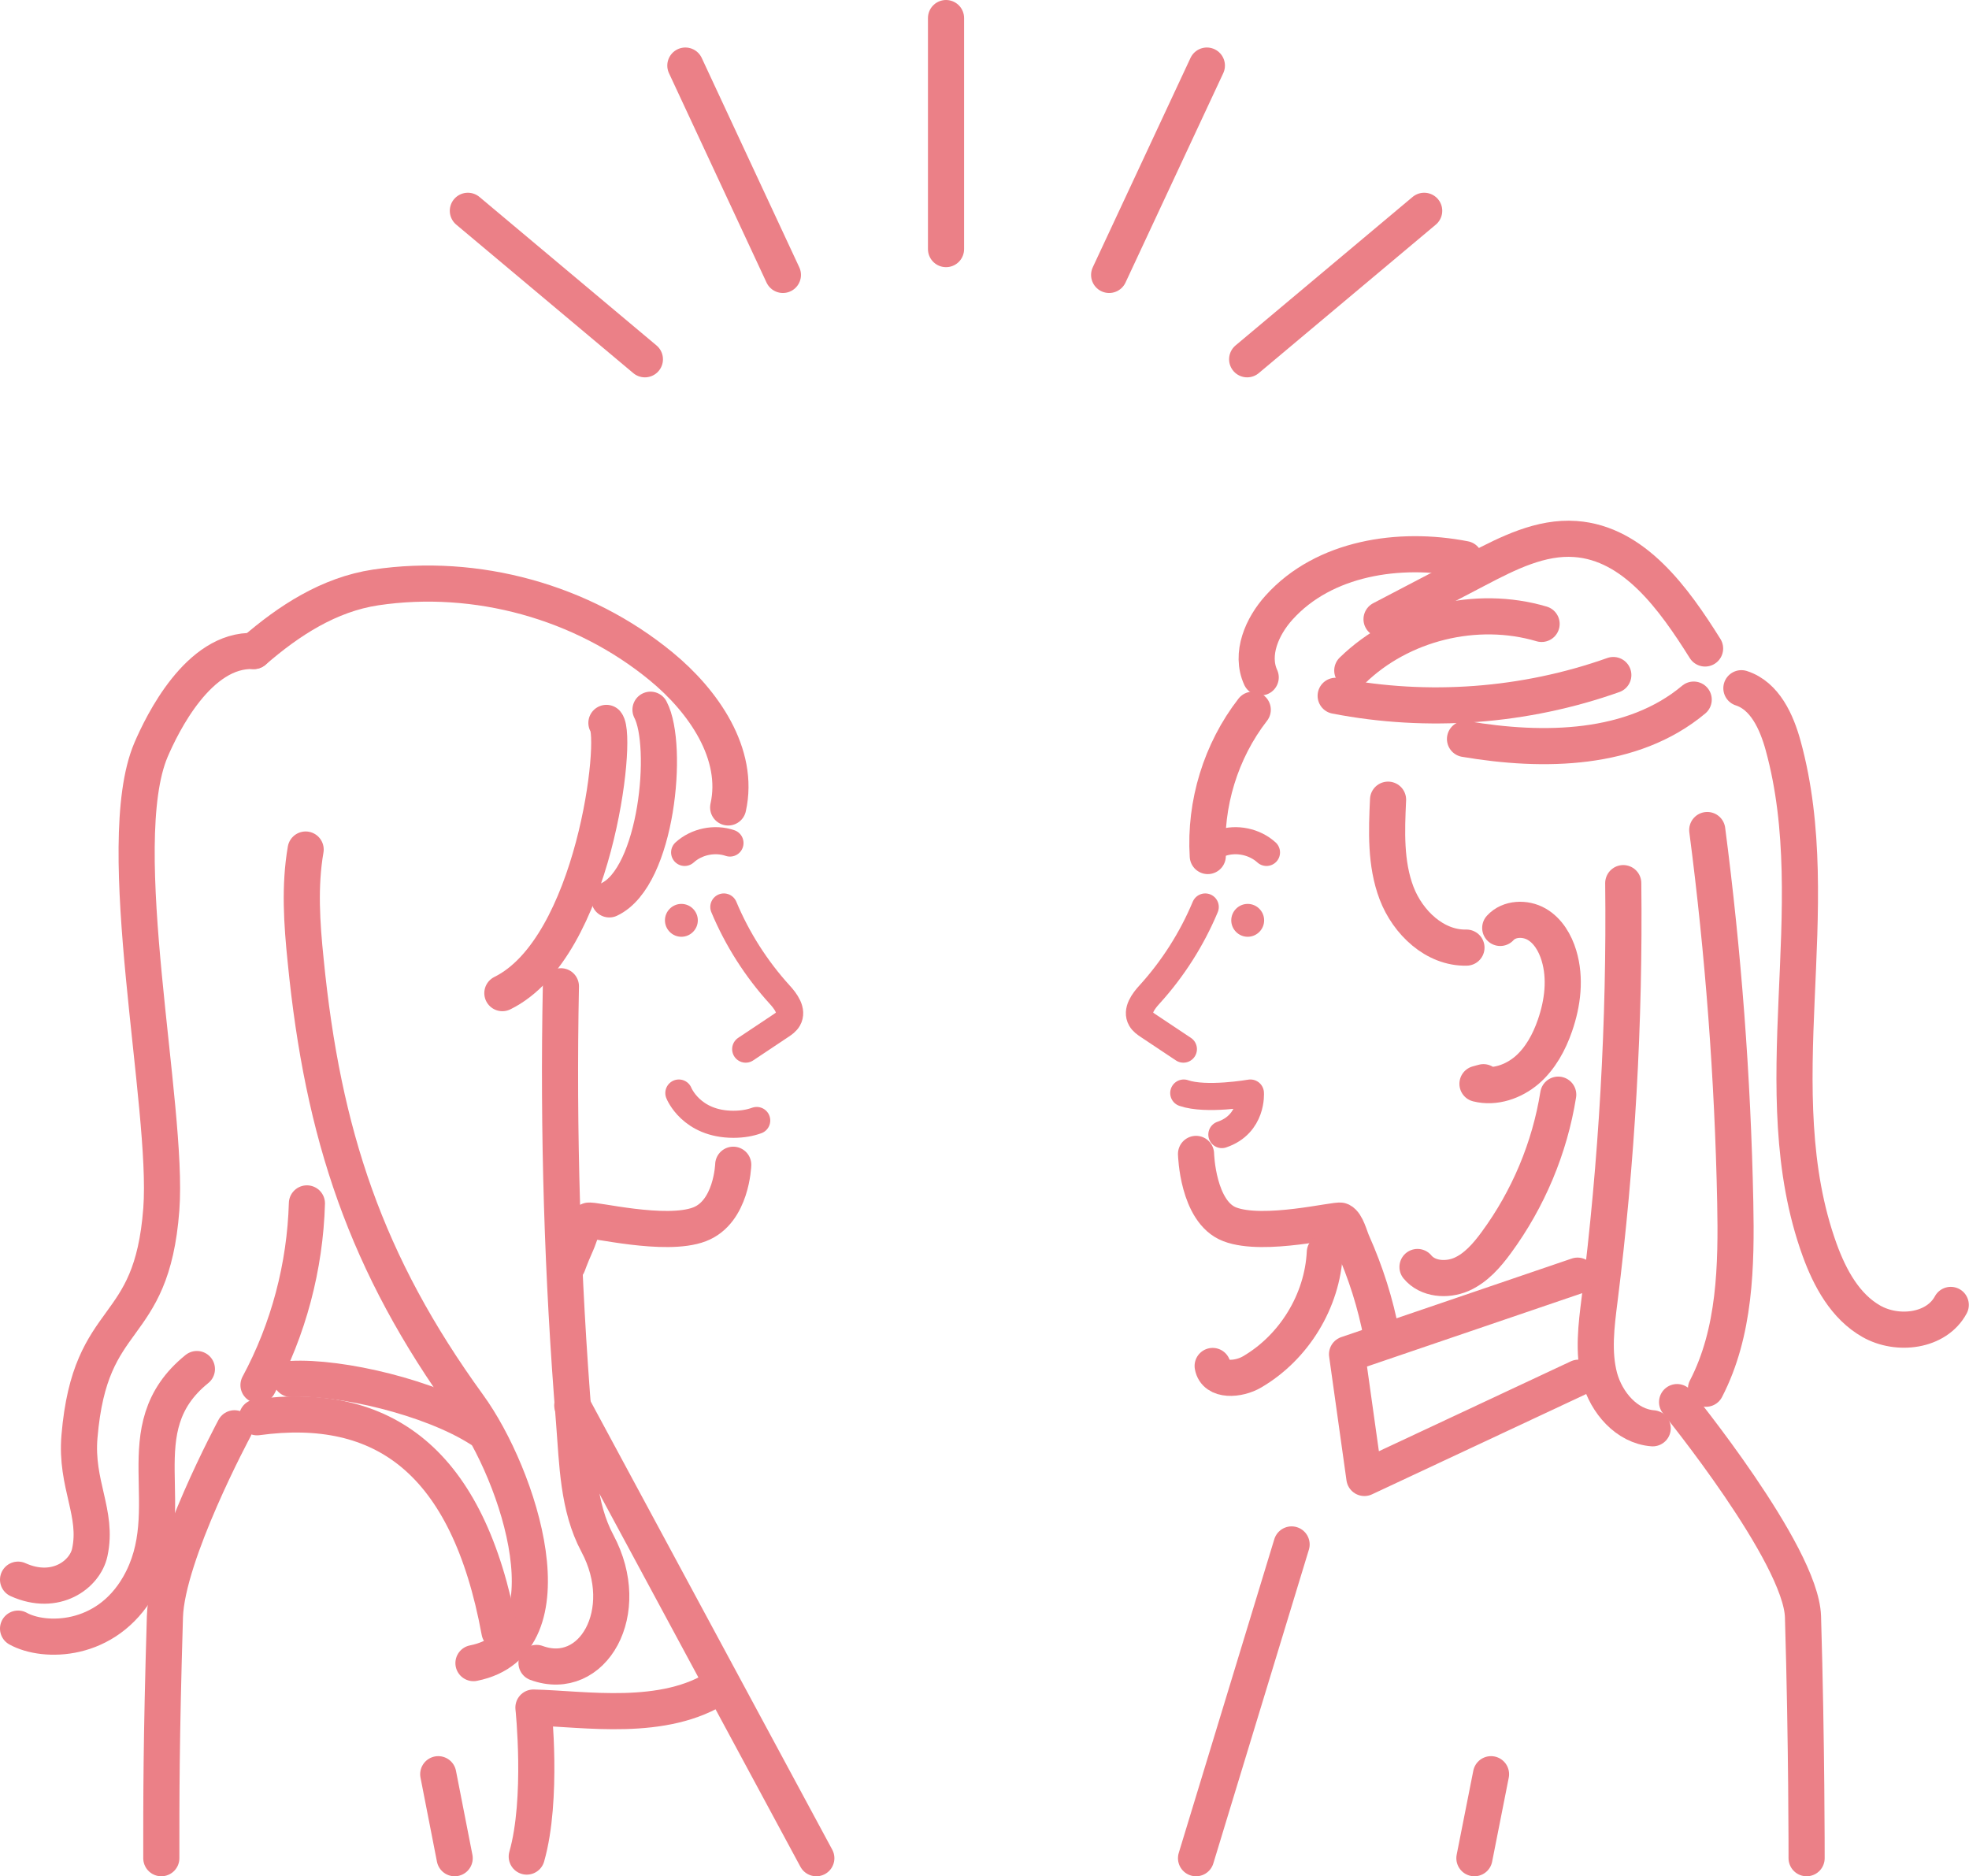 <?xml version="1.0" encoding="UTF-8"?>
<svg id="_レイヤー_2" data-name="レイヤー_2" xmlns="http://www.w3.org/2000/svg" viewBox="0 0 109 103.87">
  <defs>
    <style>
      .cls-1 {
        fill: #eb8087;
      }

      .cls-2 {
        stroke-width: 1.5px;
      }

      .cls-2, .cls-3 {
        fill: none;
        stroke: #eb8087;
        stroke-linecap: round;
        stroke-linejoin: round;
      }

      .cls-3 {
        stroke-width: 2px;
      }
    </style>
  </defs>
  <g id="artwork">
    <g>
      <g>
        <g>
          <path class="cls-2" d="M66.72,50.21c-.74,1.77-1.79,3.42-3.08,4.84-.35.38-.74.91-.48,1.36.09.16.25.27.4.37.65.43,1.3.87,1.95,1.3"/>
          <path class="cls-3" d="M66.21,63.88s.08,3.22,1.87,3.9c1.89.72,5.94-.31,6.15-.2.32.16.49.89.64,1.22.73,1.64,1.28,3.36,1.61,5.12"/>
          <path class="cls-3" d="M83.05,51.37c.49-.54,1.38-.57,2.01-.21s1.03,1.04,1.24,1.74c.38,1.26.21,2.63-.22,3.87-.32.93-.81,1.83-1.55,2.47-.75.64-1.78,1-2.74.76.11-.03.22-.06.33-.09"/>
          <path class="cls-1" d="M69.98,50.95c0,.5-.41.91-.91.91s-.91-.41-.91-.91.41-.91.91-.91.91.41.91.91Z"/>
          <path class="cls-3" d="M69.35,39.29c-1.77,2.28-2.67,5.22-2.49,8.1"/>
          <path class="cls-3" d="M92.84,77.62s6.86,8.41,6.97,11.88c.21,7.02.2,13.37.2,13.37"/>
          <line class="cls-3" x1="71.5" y1="85.5" x2="66.21" y2="102.87"/>
          <line class="cls-3" x1="82.54" y1="98.22" x2="81.62" y2="102.87"/>
          <path class="cls-2" d="M70.11,47.19c-.66-.6-1.66-.81-2.51-.52"/>
          <path class="cls-2" d="M67.64,62.81c1.71-.58,1.58-2.3,1.58-2.3,0,0-2.46.43-3.69,0"/>
          <path class="cls-3" d="M94.39,35.9c-1.73-2.76-3.93-5.83-7.18-6.06-1.91-.14-3.73.78-5.43,1.67-1.77.92-3.53,1.85-5.3,2.77"/>
          <path class="cls-3" d="M73.94,38.52c5.1.99,10.47.59,15.37-1.15"/>
          <path class="cls-3" d="M81.1,40.91c4.36.74,9.27.66,12.66-2.18"/>
          <path class="cls-3" d="M74.86,37.12c2.7-2.63,6.86-3.65,10.48-2.58"/>
          <path class="cls-3" d="M76.84,44.27c-.08,1.74-.15,3.54.47,5.17.62,1.63,2.12,3.06,3.87,3.02"/>
          <path class="cls-3" d="M86.26,60.6c-.47,2.95-1.66,5.78-3.43,8.19-.52.71-1.13,1.41-1.93,1.76-.81.35-1.87.27-2.43-.41"/>
          <path class="cls-3" d="M96.4,38.1c1.3.42,1.95,1.86,2.31,3.17,2.49,9.05-1.17,19.09,2.02,27.92.57,1.57,1.42,3.14,2.87,3.96,1.45.82,3.6.56,4.39-.91"/>
          <path class="cls-3" d="M89.86,48.89c.09,7.7-.35,15.41-1.31,23.06-.18,1.43-.37,2.91,0,4.31.38,1.39,1.5,2.7,2.94,2.81"/>
          <path class="cls-3" d="M94.51,45.95c.89,6.83,1.41,13.71,1.55,20.6.07,3.52,0,7.2-1.62,10.33"/>
          <path class="cls-3" d="M69.79,37.5c-.59-1.29.07-2.82,1.02-3.87,2.48-2.75,6.64-3.39,10.27-2.68"/>
          <path class="cls-3" d="M73.34,69.33c-.13,2.69-1.7,5.26-4.03,6.62-.75.44-2.03.53-2.18-.33"/>
          <polyline class="cls-3" points="87.33 70.62 74.57 74.97 75.53 81.82 87.38 76.27"/>
        </g>
        <g>
          <path class="cls-2" d="M40.07,50.21c.74,1.77,1.79,3.42,3.08,4.84.35.38.74.91.48,1.36-.09.16-.25.27-.4.37-.65.43-1.3.87-1.95,1.3"/>
          <path class="cls-1" d="M36.81,50.95c0,.5.41.91.91.91s.91-.41.91-.91c0-.5-.41-.91-.91-.91s-.91.41-.91.91Z"/>
          <path class="cls-3" d="M12.98,79.07s-3.74,6.96-3.85,10.43c-.21,7.02-.2,10.03-.2,13.37"/>
          <line class="cls-3" x1="31.68" y1="77.8" x2="45.19" y2="102.87"/>
          <line class="cls-3" x1="24.26" y1="98.22" x2="25.17" y2="102.87"/>
          <path class="cls-2" d="M37.9,47.19c.66-.6,1.66-.81,2.51-.52"/>
          <path class="cls-2" d="M37.58,60.51s.68,1.73,3.02,1.73c.51,0,.93-.08,1.29-.21"/>
          <path class="cls-3" d="M14.05,36.04c-3.06-.13-5.08,4.05-5.69,5.47-2.24,5.26,1,19.77.57,25.44-.54,7.11-3.93,5.46-4.53,12.57-.23,2.65,1.04,4.25.57,6.42-.26,1.22-1.89,2.45-3.97,1.51"/>
          <path class="cls-3" d="M14.05,36.04c1.95-1.69,4.16-3.13,6.75-3.52,5.57-.83,11.45.79,15.8,4.37,2.35,1.93,4.37,4.85,3.71,7.81"/>
          <path class="cls-3" d="M31.05,54.6c-.16,8.05.08,16.1.73,24.12.18,2.28.21,4.7,1.29,6.72,2.03,3.79-.26,7.76-3.37,6.62"/>
          <path class="cls-3" d="M40.59,64.48s-.08,2.62-1.87,3.3c-1.89.72-5.94-.31-6.15-.2-.32.16-.49.89-.64,1.22-.18.4-.35.81-.5,1.22"/>
          <path class="cls-3" d="M16.99,66.62c-.1,3.5-1.02,6.98-2.68,10.06"/>
          <path class="cls-3" d="M16.92,47.03c-.35,2.02-.21,4.1,0,6.14.95,9.63,3.33,16.8,9.01,24.63,2.82,3.88,5.85,13.17.28,14.27"/>
          <path class="cls-3" d="M33.57,40.02c.66.81-.66,12.45-5.76,14.96"/>
          <path class="cls-3" d="M36.01,39.29c1.04,1.98.37,9.25-2.28,10.5"/>
          <path class="cls-3" d="M16.11,76.34c2.72-.15,7.74,1.02,10.48,2.78"/>
          <path class="cls-3" d="M14.23,78.46c6.97-.95,11.68,2.4,13.42,11.87"/>
          <path class="cls-3" d="M39.84,93.34c-3.07,2.04-7.51,1.25-10.31,1.19,0,0,.54,5.06-.37,8.25"/>
          <path class="cls-3" d="M10.9,75.79c-4.11,3.32-.77,7.73-3.21,11.99-1.82,3.18-5.25,3.18-6.69,2.38"/>
        </g>
      </g>
      <g>
        <line class="cls-3" x1="52.37" y1="1" x2="52.37" y2="13.79"/>
        <line class="cls-3" x1="37.94" y1="3.63" x2="43.34" y2="15.22"/>
        <line class="cls-3" x1="25.9" y1="11.67" x2="35.7" y2="19.89"/>
        <line class="cls-3" x1="66.81" y1="3.63" x2="61.4" y2="15.22"/>
        <line class="cls-3" x1="78.84" y1="11.67" x2="69.04" y2="19.89"/>
      </g>
    </g>
  </g>
</svg>